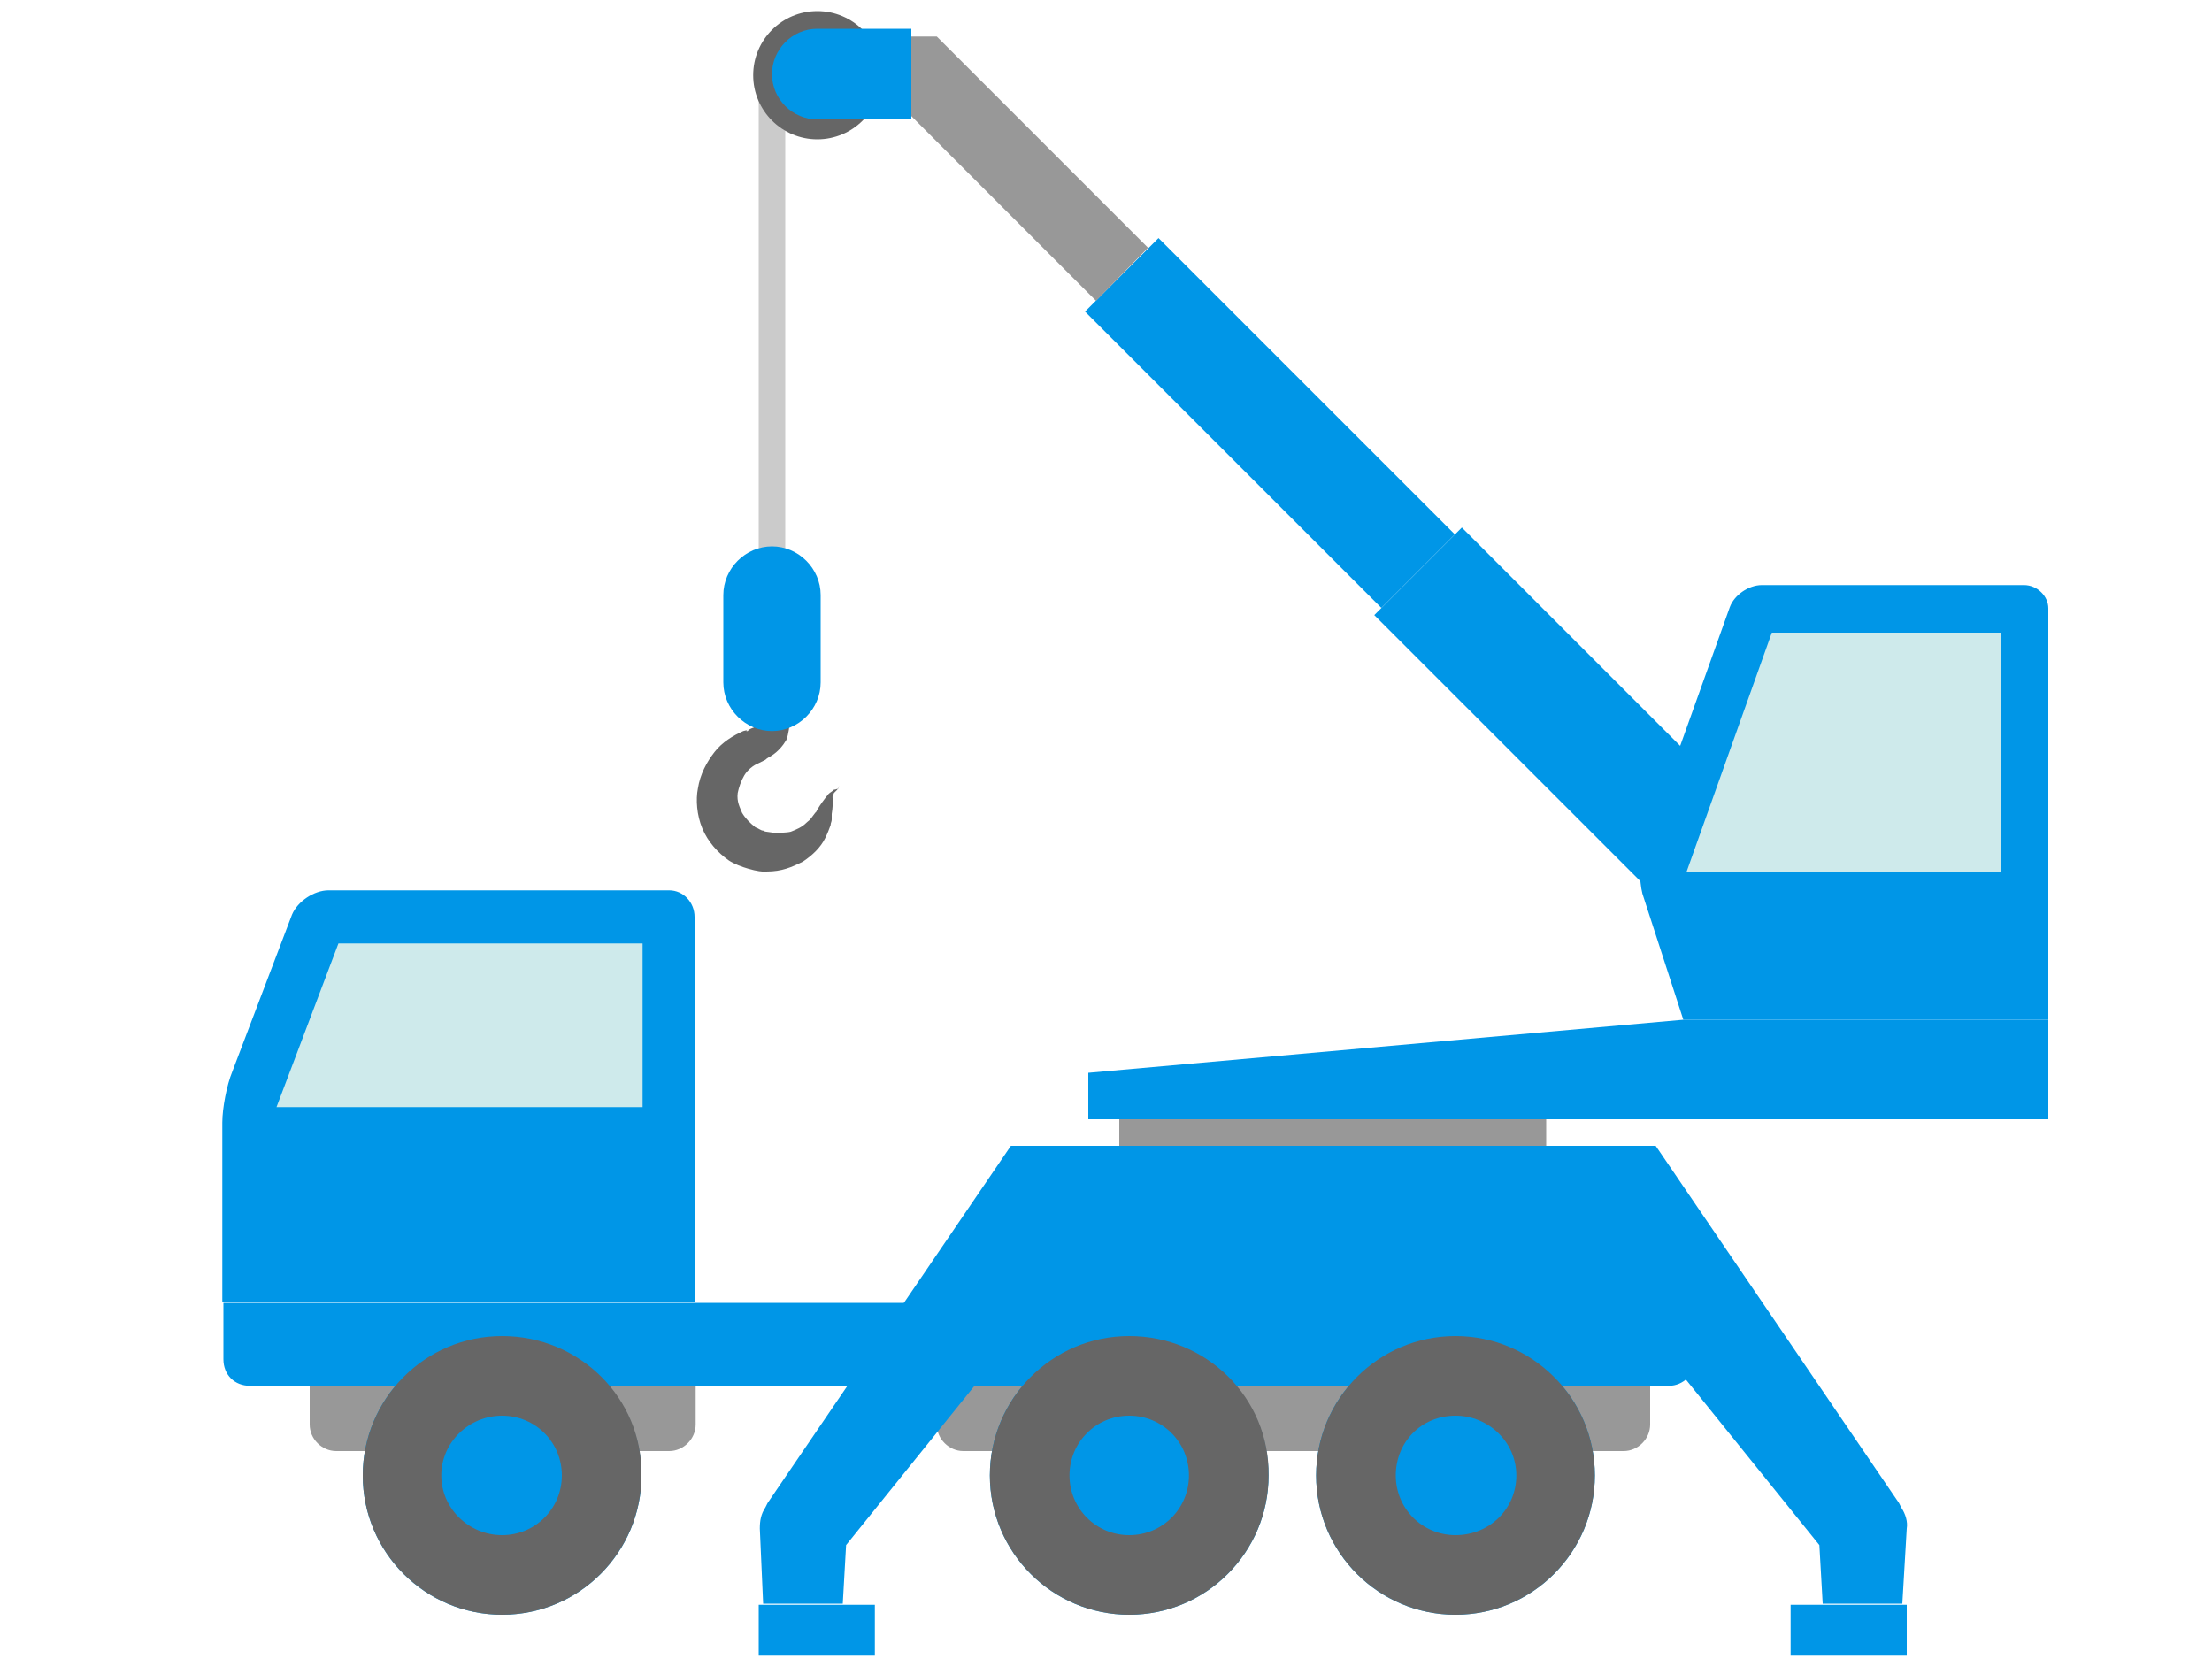 <svg xmlns="http://www.w3.org/2000/svg" xmlns:xlink="http://www.w3.org/1999/xlink" id="Layer_1" x="0px" y="0px" viewBox="0 0 200 150" style="enable-background:new 0 0 200 150;" xml:space="preserve">
<style type="text/css">
	.st0{fill:#0096E7;}
	.st1{fill:#CBCBCB;}
	.st2{fill:#666666;}
	.st3{fill:#989898;}
	.st4{fill:#CEEAEB;}
</style>
<g>
	<g>
		
			<rect x="138.6" y="45" transform="matrix(0.707 -0.707 0.707 0.707 -5.549 121.79)" class="st0" width="11.2" height="45.3"></rect>
		
			<rect x="110.1" y="19.3" transform="matrix(0.707 -0.707 0.707 0.707 6.617 92.367)" class="st0" width="9.4" height="37.9"></rect>
	</g>
	<g>
		<rect x="68.6" y="6.8" class="st1" width="2.4" height="50.9"></rect>
		<path class="st2" d="M75.9,71.1c0,0-0.1,0.1-0.2,0.3c-0.1,0.1-0.2,0.2-0.3,0.3c0,0.1-0.2,0.3-0.1,0.5c0,0.3,0,0.8-0.1,1.4l0,0.2    c0,0.1,0,0,0,0.2l0,0.1c0,0.2-0.1,0.3-0.1,0.5c-0.1,0.3-0.3,0.8-0.5,1.2c-0.4,0.8-1.1,1.5-2,2.1c-1,0.5-1.9,0.9-3.3,0.9    c-0.6,0.1-2.5-0.4-3.4-1c-1-0.7-1.9-1.7-2.4-2.9c-0.5-1.2-0.6-2.6-0.4-3.6c0.2-1.3,0.8-2.4,1.5-3.3c0.7-0.9,1.7-1.5,2.6-1.9    l0.4-0.1c0.1-0.1-0.2,0.1-0.1,0.1l0,0l0,0l0,0l0.1,0l0.1-0.1c0.1-0.1,0.4-0.2,0.4-0.2c0.1,0,0.1-0.1,0.2-0.2c0,0,0-0.1,0-0.1    c0,0,0,0,0,0l0-0.2c0-0.3,0-0.6,0-0.9c0-0.6-0.1-1.1-0.1-1.5c-0.1-0.8-0.1-1.3-0.1-1.3h3.5c0,0-0.1,0.5-0.1,1.3    c0,0.4-0.1,0.9-0.1,1.5c0,0.3,0,0.6,0,0.9c0,0.2-0.1,1.1-0.3,1.6c-0.3,0.5-0.7,1-1.3,1.4c-0.3,0.2-0.4,0.2-0.6,0.4l-0.6,0.3    c-0.5,0.2-1,0.6-1.3,1.1c-0.3,0.5-0.5,1.1-0.6,1.6c-0.1,0.8,0.2,1.3,0.4,1.8c0.3,0.5,0.7,0.9,1.2,1.3c0.3,0.1,0.5,0.3,0.7,0.3    c0.1,0,0.1,0.1,0.3,0.1l0.7,0.1c0.3,0,1.1,0,1.5-0.1c0.5-0.2,1-0.4,1.4-0.8c0.2-0.2,0.3-0.2,0.5-0.5l0.3-0.4l0.1-0.1    c0,0.1,0,0,0,0l0.1-0.2c0.3-0.5,0.6-0.9,1-1.4c0.2-0.2,0.3-0.2,0.5-0.4c0.2,0,0.3-0.1,0.4-0.1C75.8,71.1,75.9,71.1,75.9,71.1z"></path>
		<path class="st0" d="M65.4,61.7c0,2.4,2,4.4,4.4,4.4l0,0c2.4,0,4.4-2,4.4-4.4v-7.9c0-2.4-2-4.4-4.4-4.4l0,0c-2.4,0-4.4,2-4.4,4.4    V61.7z"></path>
	</g>
	<circle class="st2" cx="73.9" cy="6.8" r="5.8"></circle>
	<path class="st3" d="M84.7,125.3v3.5c0,1.3,1.1,2.4,2.4,2.4h59.7c1.3,0,2.4-1.1,2.4-2.4v-3.5H84.7z"></path>
	<path class="st3" d="M28,125.3v3.5c0,1.3,1.1,2.4,2.4,2.4h30.1c1.3,0,2.4-1.1,2.4-2.4v-3.5H28z"></path>
	<path class="st0" d="M22.6,125.3h128.3c1.3,0,2.4-1.1,2.4-2.4v-5.1H20.2v5.1C20.2,124.3,21.2,125.3,22.6,125.3z"></path>
	<path class="st0" d="M60.5,80.5H29.7c-1.3,0-2.8,1-3.3,2.2L21,96.9c-0.5,1.2-0.9,3.3-0.9,4.6v16.2h42.7V82.9   C62.8,81.6,61.8,80.5,60.5,80.5z"></path>
	<polygon class="st4" points="58.1,85.3 58.1,100.1 25,100.1 30.6,85.3  "></polygon>
	<g>
		<circle class="st0" cx="45.4" cy="133.4" r="12.6"></circle>
		<path class="st2" d="M45.4,128c3,0,5.4,2.4,5.4,5.4s-2.4,5.4-5.4,5.4c-3,0-5.5-2.4-5.5-5.4S42.4,128,45.4,128L45.4,128z     M45.4,120.8c-7,0-12.6,5.7-12.6,12.6c0,7,5.7,12.6,12.6,12.6c7,0,12.6-5.7,12.6-12.6C58.1,126.4,52.4,120.8,45.4,120.8    L45.4,120.8z"></path>
	</g>
	<g>
		<ellipse class="st0" cx="102.1" cy="133.4" rx="12.6" ry="12.6"></ellipse>
		<path class="st2" d="M102.1,128c3,0,5.4,2.4,5.4,5.4s-2.4,5.4-5.4,5.4c-3,0-5.4-2.4-5.4-5.4S99.1,128,102.1,128L102.1,128z     M102.1,120.8c-7,0-12.6,5.7-12.6,12.6c0,7,5.7,12.6,12.6,12.6c7,0,12.6-5.7,12.6-12.6C114.8,126.4,109.1,120.8,102.1,120.8    L102.1,120.8z"></path>
	</g>
	<g>
		<circle class="st0" cx="131.6" cy="133.4" r="12.6"></circle>
		<path class="st2" d="M131.6,128c3,0,5.5,2.4,5.5,5.4s-2.4,5.4-5.5,5.4c-3,0-5.4-2.4-5.4-5.4S128.5,128,131.6,128L131.6,128z     M131.6,120.8c-7,0-12.6,5.7-12.6,12.6c0,7,5.7,12.6,12.6,12.6c7,0,12.6-5.7,12.6-12.6C144.2,126.4,138.5,120.8,131.6,120.8    L131.6,120.8z"></path>
	</g>
	<g>
		<path class="st0" d="M183,52.9h-23.7c-1.2,0-2.5,0.9-2.9,2l-7.8,21.8c-0.4,1.1-0.4,2.9-0.1,4.1l3.7,11.4h33V55    C185.2,53.9,184.2,52.9,183,52.9z"></path>
		<polygon class="st4" points="152.5,78.8 160.2,57.2 180.9,57.2 180.9,78.8   "></polygon>
	</g>
	<path class="st0" d="M171.9,136.3l-0.2-0.4l-22-32.3H91.4l-22,32.3l-0.2,0.4c-0.4,0.6-0.5,1.2-0.5,1.9L69,145h7.2l0.3-5.3L94,118   h53l17.5,21.7l0.3,5.3h7.2l0.4-6.8C172.5,137.6,172.3,136.9,171.9,136.3z"></path>
	<rect x="68.6" y="145.1" class="st0" width="10.5" height="4.6"></rect>
	<rect x="161.9" y="145.1" class="st0" width="10.5" height="4.6"></rect>
	<polygon class="st0" points="98.4,101.2 185.2,101.2 185.2,92.2 152.2,92.2 98.4,97  "></polygon>
	<rect x="101.2" y="101.2" class="st3" width="38.6" height="2.4"></rect>
	<polygon class="st3" points="103.8,22.4 84.7,3.3 73.9,3.3 73.9,9.8 81.7,9.8 99.1,27.2  "></polygon>
	<path class="st0" d="M73.9,2.6c-2.3,0-4.1,1.9-4.1,4.1c0,2.3,1.9,4.1,4.1,4.1h8.5V2.6H73.9z"></path>
</g>
</svg>